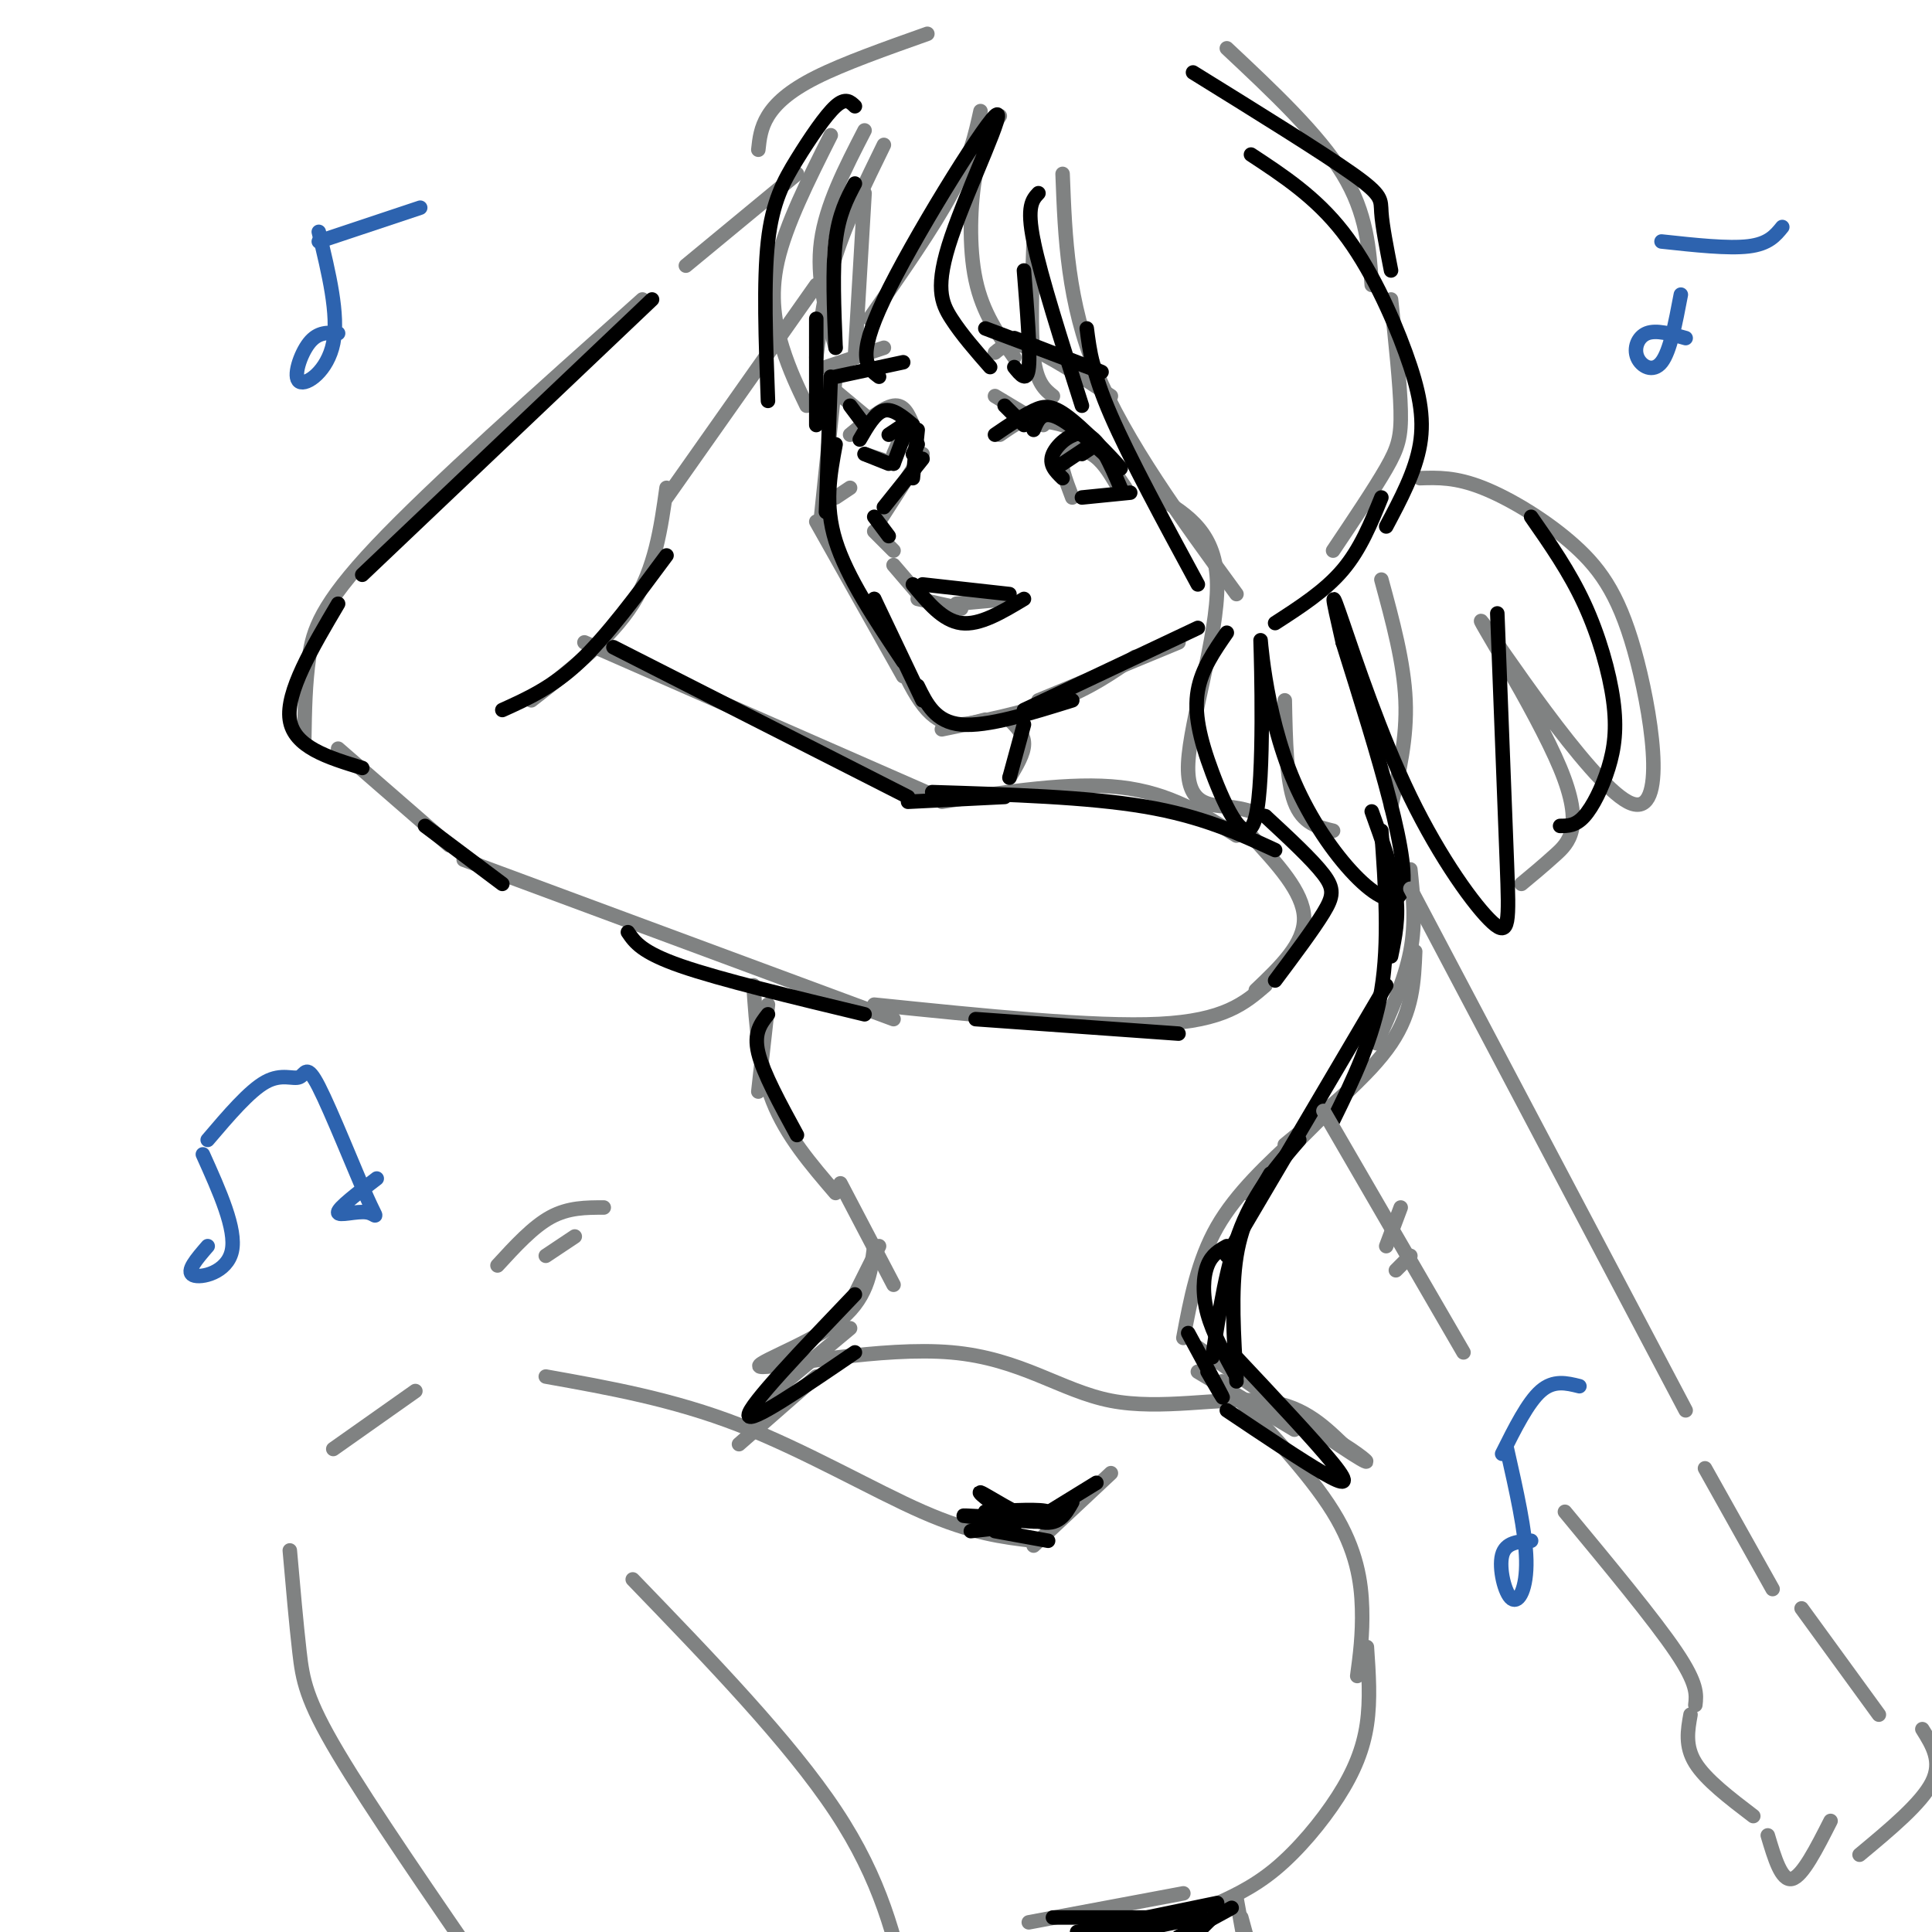 <svg viewBox='0 0 400 400' version='1.1' xmlns='http://www.w3.org/2000/svg' xmlns:xlink='http://www.w3.org/1999/xlink'><g fill='none' stroke='rgb(128,130,130)' stroke-width='3' stroke-linecap='round' stroke-linejoin='round'><path d='M179,27c-4.000,7.750 -8.000,15.500 -9,23c-1.000,7.500 1.000,14.750 3,22'/><path d='M173,78c0.000,0.000 -3.000,29.000 -3,29'/><path d='M169,108c0.000,0.000 18.000,32.000 18,32'/><path d='M181,124c3.583,9.417 7.167,18.833 11,23c3.833,4.167 7.917,3.083 12,2'/><path d='M195,151c8.667,-1.750 17.333,-3.500 24,-6c6.667,-2.500 11.333,-5.750 16,-9'/><path d='M215,145c0.000,0.000 29.000,-12.000 29,-12'/><path d='M207,24c-1.933,2.978 -3.867,5.956 -5,12c-1.133,6.044 -1.467,15.156 0,22c1.467,6.844 4.733,11.422 8,16'/><path d='M218,82c-1.667,-1.333 -3.333,-2.667 -4,-8c-0.667,-5.333 -0.333,-14.667 0,-24'/><path d='M220,36c0.500,13.250 1.000,26.500 7,41c6.000,14.500 17.500,30.250 29,46'/><path d='M203,23c-1.083,4.917 -2.167,9.833 -6,17c-3.833,7.167 -10.417,16.583 -17,26'/><path d='M177,74c0.000,0.000 2.000,-34.000 2,-34'/><path d='M183,30c-3.833,7.833 -7.667,15.667 -10,23c-2.333,7.333 -3.167,14.167 -4,21'/><path d='M167,84c-1.756,-3.644 -3.511,-7.289 -5,-12c-1.489,-4.711 -2.711,-10.489 -1,-18c1.711,-7.511 6.356,-16.756 11,-26'/><path d='M240,103c5.940,3.679 11.881,7.357 12,18c0.119,10.643 -5.583,28.250 -6,37c-0.417,8.750 4.452,8.643 8,9c3.548,0.357 5.774,1.179 8,2'/><path d='M276,172c-3.167,-0.750 -6.333,-1.500 -8,-6c-1.667,-4.500 -1.833,-12.750 -2,-21'/><path d='M214,87c3.417,0.333 6.833,0.667 10,3c3.167,2.333 6.083,6.667 9,11'/><path d='M225,91c-3.000,-2.417 -6.000,-4.833 -9,-5c-3.000,-0.167 -6.000,1.917 -9,4'/><path d='M216,88c0.000,0.000 -10.000,-6.000 -10,-6'/><path d='M206,73c1.500,-1.250 3.000,-2.500 7,-1c4.000,1.500 10.500,5.750 17,10'/><path d='M222,103c-1.400,-3.667 -2.800,-7.333 -2,-9c0.800,-1.667 3.800,-1.333 6,0c2.200,1.333 3.600,3.667 5,6'/><path d='M189,88c-0.917,-2.167 -1.833,-4.333 -4,-4c-2.167,0.333 -5.583,3.167 -9,6'/><path d='M179,86c0.000,0.000 -6.000,-5.000 -6,-5'/><path d='M183,72c0.000,0.000 -12.000,4.000 -12,4'/><path d='M179,94c0.000,0.000 6.000,2.000 6,2'/><path d='M188,87c0.000,0.000 -3.000,7.000 -3,7'/><path d='M189,88c0.000,0.000 1.000,8.000 1,8'/><path d='M191,94c0.000,0.000 -9.000,14.000 -9,14'/><path d='M181,110c0.000,0.000 4.000,4.000 4,4'/><path d='M185,117c0.000,0.000 6.000,7.000 6,7'/><path d='M190,124c0.000,0.000 9.000,2.000 9,2'/><path d='M198,125c0.000,0.000 11.000,-1.000 11,-1'/><path d='M176,101c0.000,0.000 -3.000,2.000 -3,2'/><path d='M157,31c0.244,-2.267 0.489,-4.533 2,-7c1.511,-2.467 4.289,-5.133 10,-8c5.711,-2.867 14.356,-5.933 23,-9'/><path d='M254,10c9.500,8.917 19.000,17.833 24,26c5.000,8.167 5.500,15.583 6,23'/><path d='M288,62c0.933,8.756 1.867,17.511 2,23c0.133,5.489 -0.533,7.711 -3,12c-2.467,4.289 -6.733,10.644 -11,17'/><path d='M294,99c3.679,-0.117 7.358,-0.233 13,2c5.642,2.233 13.248,6.817 19,12c5.752,5.183 9.650,10.965 13,24c3.350,13.035 6.152,33.321 -2,29c-8.152,-4.321 -27.257,-33.251 -30,-37c-2.743,-3.749 10.877,17.683 16,30c5.123,12.317 1.749,15.519 -1,18c-2.749,2.481 -4.875,4.240 -7,6'/><path d='M286,120c2.333,8.583 4.667,17.167 5,25c0.333,7.833 -1.333,14.917 -3,22'/><path d='M209,149c1.500,1.500 3.000,3.000 3,5c0.000,2.000 -1.500,4.500 -3,7'/><path d='M256,173c-6.917,-4.417 -13.833,-8.833 -24,-10c-10.167,-1.167 -23.583,0.917 -37,3'/><path d='M262,204c-4.250,3.667 -8.500,7.333 -22,8c-13.500,0.667 -36.250,-1.667 -59,-4'/><path d='M194,165c0.000,0.000 -73.000,-32.000 -73,-32'/><path d='M185,211c0.000,0.000 -89.000,-33.000 -89,-33'/><path d='M110,145c8.167,-6.333 16.333,-12.667 21,-20c4.667,-7.333 5.833,-15.667 7,-24'/><path d='M93,175c0.000,0.000 -23.000,-20.000 -23,-20'/><path d='M63,153c0.089,-5.756 0.178,-11.511 1,-17c0.822,-5.489 2.378,-10.711 14,-23c11.622,-12.289 33.311,-31.644 55,-51'/><path d='M138,103c0.000,0.000 31.000,-44.000 31,-44'/><path d='M142,55c0.000,0.000 23.000,-19.000 23,-19'/><path d='M292,180c0.583,5.500 1.167,11.000 0,17c-1.167,6.000 -4.083,12.500 -7,19'/><path d='M293,197c-0.250,6.167 -0.500,12.333 -5,19c-4.500,6.667 -13.250,13.833 -22,21'/><path d='M281,224c0.000,0.000 -23.000,23.000 -23,23'/><path d='M269,235c-6.500,6.000 -13.000,12.000 -17,19c-4.000,7.000 -5.500,15.000 -7,23'/><path d='M248,284c0.000,0.000 20.000,12.000 20,12'/><path d='M253,286c9.022,9.489 18.044,18.978 23,27c4.956,8.022 5.844,14.578 6,20c0.156,5.422 -0.422,9.711 -1,14'/><path d='M283,341c0.375,5.464 0.750,10.929 0,16c-0.750,5.071 -2.625,9.750 -6,15c-3.375,5.250 -8.250,11.071 -13,15c-4.750,3.929 -9.375,5.964 -14,8'/><path d='M245,392c0.000,0.000 -32.000,6.000 -32,6'/><path d='M214,319c-6.378,-0.756 -12.756,-1.511 -23,-6c-10.244,-4.489 -24.356,-12.711 -38,-18c-13.644,-5.289 -26.822,-7.644 -40,-10'/><path d='M86,288c0.000,0.000 -17.000,12.000 -17,12'/><path d='M60,321c0.667,7.600 1.333,15.200 2,21c0.667,5.800 1.333,9.800 8,21c6.667,11.200 19.333,29.600 32,48'/><path d='M131,327c16.250,16.833 32.500,33.667 42,48c9.500,14.333 12.250,26.167 15,38'/><path d='M159,208c0.000,0.000 -2.000,18.000 -2,18'/><path d='M156,204c0.583,8.417 1.167,16.833 4,24c2.833,7.167 7.917,13.083 13,19'/><path d='M174,245c0.000,0.000 11.000,21.000 11,21'/><path d='M182,258c0.000,0.000 -9.000,18.000 -9,18'/><path d='M176,275c0.000,0.000 -18.000,15.000 -18,15'/><path d='M169,285c0.000,0.000 -16.000,14.000 -16,14'/><path d='M214,320c0.000,0.000 16.000,-15.000 16,-15'/><path d='M181,258c-0.708,5.567 -1.416,11.134 -8,16c-6.584,4.866 -19.043,9.030 -15,9c4.043,-0.030 24.589,-4.256 39,-3c14.411,1.256 22.688,7.992 33,10c10.312,2.008 22.661,-0.712 31,0c8.339,0.712 12.670,4.856 17,9'/><path d='M278,299c4.511,2.822 7.289,5.378 2,2c-5.289,-3.378 -18.644,-12.689 -32,-22'/><path d='M260,205c5.083,-4.833 10.167,-9.667 10,-15c-0.167,-5.333 -5.583,-11.167 -11,-17'/><path d='M256,393c0.000,0.000 2.000,11.000 2,11'/><path d='M257,397c0.000,0.000 3.000,11.000 3,11'/></g>
<g fill='none' stroke='rgb(0,0,0)' stroke-width='3' stroke-linecap='round' stroke-linejoin='round'><path d='M252,394c0.000,0.000 -29.000,6.000 -29,6'/><path d='M249,397c0.000,0.000 -31.000,0.000 -31,0'/><path d='M248,397c0.000,0.000 -19.000,4.000 -19,4'/><path d='M255,395c0.000,0.000 -11.000,6.000 -11,6'/><path d='M252,396c0.000,0.000 -6.000,6.000 -6,6'/><path d='M227,307c0.000,0.000 -13.000,8.000 -13,8'/><path d='M222,311c-1.426,2.530 -2.852,5.059 -7,4c-4.148,-1.059 -11.019,-5.707 -12,-6c-0.981,-0.293 3.928,3.767 8,5c4.072,1.233 7.306,-0.362 6,-1c-1.306,-0.638 -7.153,-0.319 -13,0'/><path d='M204,313c1.345,0.512 11.208,1.792 11,2c-0.208,0.208 -10.488,-0.655 -14,-1c-3.512,-0.345 -0.256,-0.173 3,0'/><path d='M210,316c0.000,0.000 -9.000,1.000 -9,1'/><path d='M217,319c0.000,0.000 -11.000,-2.000 -11,-2'/><path d='M246,276c3.167,5.833 6.333,11.667 7,13c0.667,1.333 -1.167,-1.833 -3,-5'/><path d='M264,203c3.956,-5.289 7.911,-10.578 10,-14c2.089,-3.422 2.311,-4.978 0,-8c-2.311,-3.022 -7.156,-7.511 -12,-12'/><path d='M284,168c2.167,6.000 4.333,12.000 5,17c0.667,5.000 -0.167,9.000 -1,13'/><path d='M286,172c0.833,11.500 1.667,23.000 0,33c-1.667,10.000 -5.833,18.500 -10,27'/><path d='M287,204c0.000,0.000 -33.000,56.000 -33,56'/><path d='M269,236c-4.500,5.250 -9.000,10.500 -12,18c-3.000,7.500 -4.500,17.250 -6,27'/><path d='M263,243c-2.917,4.917 -5.833,9.833 -7,17c-1.167,7.167 -0.583,16.583 0,26'/><path d='M254,258c-1.556,0.867 -3.111,1.733 -4,4c-0.889,2.267 -1.111,5.933 0,10c1.111,4.067 3.556,8.533 6,13'/><path d='M255,280c8.644,9.200 17.289,18.400 21,23c3.711,4.600 2.489,4.600 -2,2c-4.489,-2.600 -12.244,-7.800 -20,-13'/><path d='M177,268c-11.000,11.500 -22.000,23.000 -22,25c0.000,2.000 11.000,-5.500 22,-13'/><path d='M159,210c-1.500,1.917 -3.000,3.833 -2,8c1.000,4.167 4.500,10.583 8,17'/><path d='M264,176c-7.583,-3.500 -15.167,-7.000 -27,-9c-11.833,-2.000 -27.917,-2.500 -44,-3'/><path d='M208,165c0.000,0.000 -20.000,1.000 -20,1'/><path d='M188,165c0.000,0.000 -61.000,-31.000 -61,-31'/><path d='M104,147c5.167,-2.333 10.333,-4.667 16,-10c5.667,-5.333 11.833,-13.667 18,-22'/><path d='M70,125c-5.417,9.167 -10.833,18.333 -10,24c0.833,5.667 7.917,7.833 15,10'/><path d='M88,171c0.000,0.000 16.000,12.000 16,12'/><path d='M130,193c1.417,2.083 2.833,4.167 11,7c8.167,2.833 23.083,6.417 38,10'/><path d='M202,211c0.000,0.000 42.000,3.000 42,3'/><path d='M75,119c0.000,0.000 60.000,-57.000 60,-57'/><path d='M177,22c-0.964,-0.935 -1.929,-1.869 -4,0c-2.071,1.869 -5.250,6.542 -8,11c-2.750,4.458 -5.071,8.702 -6,17c-0.929,8.298 -0.464,20.649 0,33'/><path d='M169,88c0.000,0.000 0.000,-22.000 0,-22'/><path d='M177,38c-1.667,3.167 -3.333,6.333 -4,12c-0.667,5.667 -0.333,13.833 0,22'/><path d='M182,78c-2.442,-1.821 -4.884,-3.643 1,-16c5.884,-12.357 20.093,-35.250 23,-38c2.907,-2.750 -5.486,14.644 -9,25c-3.514,10.356 -2.147,13.673 0,17c2.147,3.327 5.073,6.663 8,10'/><path d='M210,76c1.333,1.667 2.667,3.333 3,0c0.333,-3.333 -0.333,-11.667 -1,-20'/><path d='M215,40c-1.250,1.333 -2.500,2.667 -1,10c1.500,7.333 5.750,20.667 10,34'/><path d='M225,68c0.583,4.583 1.167,9.167 5,18c3.833,8.833 10.917,21.917 18,35'/><path d='M189,121c3.083,3.750 6.167,7.500 10,8c3.833,0.500 8.417,-2.250 13,-5'/><path d='M214,89c0.925,-2.257 1.850,-4.514 6,-2c4.150,2.514 11.525,9.797 12,10c0.475,0.203 -5.949,-6.676 -10,-10c-4.051,-3.324 -5.729,-3.093 -8,-2c-2.271,1.093 -5.136,3.046 -8,5'/><path d='M212,88c0.000,0.000 -4.000,-4.000 -4,-4'/><path d='M220,99c-1.467,-1.422 -2.933,-2.844 -2,-5c0.933,-2.156 4.267,-5.044 7,-4c2.733,1.044 4.867,6.022 7,11'/><path d='M234,102c0.000,0.000 -10.000,1.000 -10,1'/><path d='M189,88c-2.083,-1.750 -4.167,-3.500 -6,-3c-1.833,0.500 -3.417,3.250 -5,6'/><path d='M179,88c0.000,0.000 -3.000,-4.000 -3,-4'/><path d='M187,75c0.000,0.000 -14.000,3.000 -14,3'/><path d='M179,94c0.000,0.000 5.000,2.000 5,2'/><path d='M188,88c0.000,0.000 -3.000,8.000 -3,8'/><path d='M190,89c0.000,0.000 -1.000,10.000 -1,10'/><path d='M191,95c0.000,0.000 -8.000,10.000 -8,10'/><path d='M181,107c0.000,0.000 3.000,4.000 3,4'/><path d='M210,70c9.500,3.667 19.000,7.333 18,7c-1.000,-0.333 -12.500,-4.667 -24,-9'/><path d='M226,92c0.000,0.000 -6.000,4.000 -6,4'/><path d='M227,92c0.000,0.000 -3.000,2.000 -3,2'/><path d='M187,88c0.000,0.000 -3.000,2.000 -3,2'/><path d='M190,92c0.000,0.000 -1.000,2.000 -1,2'/><path d='M264,129c5.167,-3.333 10.333,-6.667 14,-11c3.667,-4.333 5.833,-9.667 8,-15'/><path d='M287,109c3.024,-5.685 6.048,-11.369 7,-17c0.952,-5.631 -0.167,-11.208 -3,-19c-2.833,-7.792 -7.381,-17.798 -13,-25c-5.619,-7.202 -12.310,-11.601 -19,-16'/><path d='M288,56c-0.911,-4.644 -1.822,-9.289 -2,-12c-0.178,-2.711 0.378,-3.489 -6,-8c-6.378,-4.511 -19.689,-12.756 -33,-21'/><path d='M254,131c-2.609,3.756 -5.219,7.513 -6,12c-0.781,4.487 0.266,9.706 3,17c2.734,7.294 7.155,16.664 9,9c1.845,-7.664 1.113,-32.364 1,-36c-0.113,-3.636 0.393,13.790 7,29c6.607,15.210 19.316,28.203 22,23c2.684,-5.203 -4.658,-28.601 -12,-52'/><path d='M278,133c-2.444,-10.706 -2.556,-11.471 0,-4c2.556,7.471 7.778,23.178 14,36c6.222,12.822 13.444,22.760 17,26c3.556,3.240 3.444,-0.217 3,-12c-0.444,-11.783 -1.222,-31.891 -2,-52'/><path d='M323,171c1.608,-0.006 3.215,-0.013 5,-2c1.785,-1.987 3.746,-5.955 5,-10c1.254,-4.045 1.799,-8.166 1,-14c-0.799,-5.834 -2.943,-13.381 -6,-20c-3.057,-6.619 -7.029,-12.309 -11,-18'/><path d='M172,78c0.000,0.000 -1.000,28.000 -1,28'/><path d='M173,92c-1.167,6.250 -2.333,12.500 0,20c2.333,7.500 8.167,16.250 14,25'/><path d='M181,124c0.000,0.000 10.000,21.000 10,21'/><path d='M190,142c1.833,3.750 3.667,7.500 9,8c5.333,0.500 14.167,-2.250 23,-5'/><path d='M212,147c0.000,0.000 36.000,-17.000 36,-17'/><path d='M212,150c0.000,0.000 -3.000,11.000 -3,11'/><path d='M191,121c0.000,0.000 18.000,2.000 18,2'/></g>
<g fill='none' stroke='rgb(45,99,175)' stroke-width='3' stroke-linecap='round' stroke-linejoin='round'><path d='M311,301c2.667,-5.333 5.333,-10.667 8,-13c2.667,-2.333 5.333,-1.667 8,-1'/><path d='M312,300c1.935,8.565 3.869,17.131 4,23c0.131,5.869 -1.542,9.042 -3,8c-1.458,-1.042 -2.702,-6.298 -2,-9c0.702,-2.702 3.351,-2.851 6,-3'/><path d='M344,50c6.917,0.750 13.833,1.500 18,1c4.167,-0.500 5.583,-2.250 7,-4'/><path d='M348,61c-1.113,5.875 -2.226,11.750 -4,14c-1.774,2.250 -4.208,0.875 -5,-1c-0.792,-1.875 0.060,-4.250 2,-5c1.940,-0.750 4.970,0.125 8,1'/><path d='M66,50c0.000,0.000 21.000,-7.000 21,-7'/><path d='M66,48c2.083,8.589 4.167,17.179 3,23c-1.167,5.821 -5.583,8.875 -7,8c-1.417,-0.875 0.167,-5.679 2,-8c1.833,-2.321 3.917,-2.161 6,-2'/><path d='M43,236c4.323,-5.079 8.647,-10.158 12,-12c3.353,-1.842 5.736,-0.446 7,-1c1.264,-0.554 1.411,-3.057 4,2c2.589,5.057 7.622,17.675 10,23c2.378,5.325 2.102,3.357 0,3c-2.102,-0.357 -6.029,0.898 -6,0c0.029,-0.898 4.015,-3.949 8,-7'/><path d='M42,239c3.489,7.756 6.978,15.511 6,20c-0.978,4.489 -6.422,5.711 -8,5c-1.578,-0.711 0.711,-3.356 3,-6'/></g>
<g fill='none' stroke='rgb(128,130,130)' stroke-width='3' stroke-linecap='round' stroke-linejoin='round'><path d='M125,250c-3.667,0.000 -7.333,0.000 -11,2c-3.667,2.000 -7.333,6.000 -11,10'/><path d='M119,256c0.000,0.000 -6.000,4.000 -6,4'/><path d='M290,250c0.000,0.000 -3.000,8.000 -3,8'/><path d='M292,260c0.000,0.000 -3.000,3.000 -3,3'/><path d='M292,184c0.000,0.000 57.000,108.000 57,108'/><path d='M274,230c0.000,0.000 29.000,50.000 29,50'/><path d='M353,304c0.000,0.000 14.000,25.000 14,25'/><path d='M324,313c9.250,11.167 18.500,22.333 23,29c4.500,6.667 4.250,8.833 4,11'/><path d='M350,355c-0.583,3.250 -1.167,6.500 1,10c2.167,3.500 7.083,7.250 12,11'/><path d='M373,333c0.000,0.000 16.000,22.000 16,22'/><path d='M366,380c1.417,4.750 2.833,9.500 5,9c2.167,-0.500 5.083,-6.250 8,-12'/><path d='M385,384c6.417,-5.333 12.833,-10.667 15,-15c2.167,-4.333 0.083,-7.667 -2,-11'/></g>
</svg>